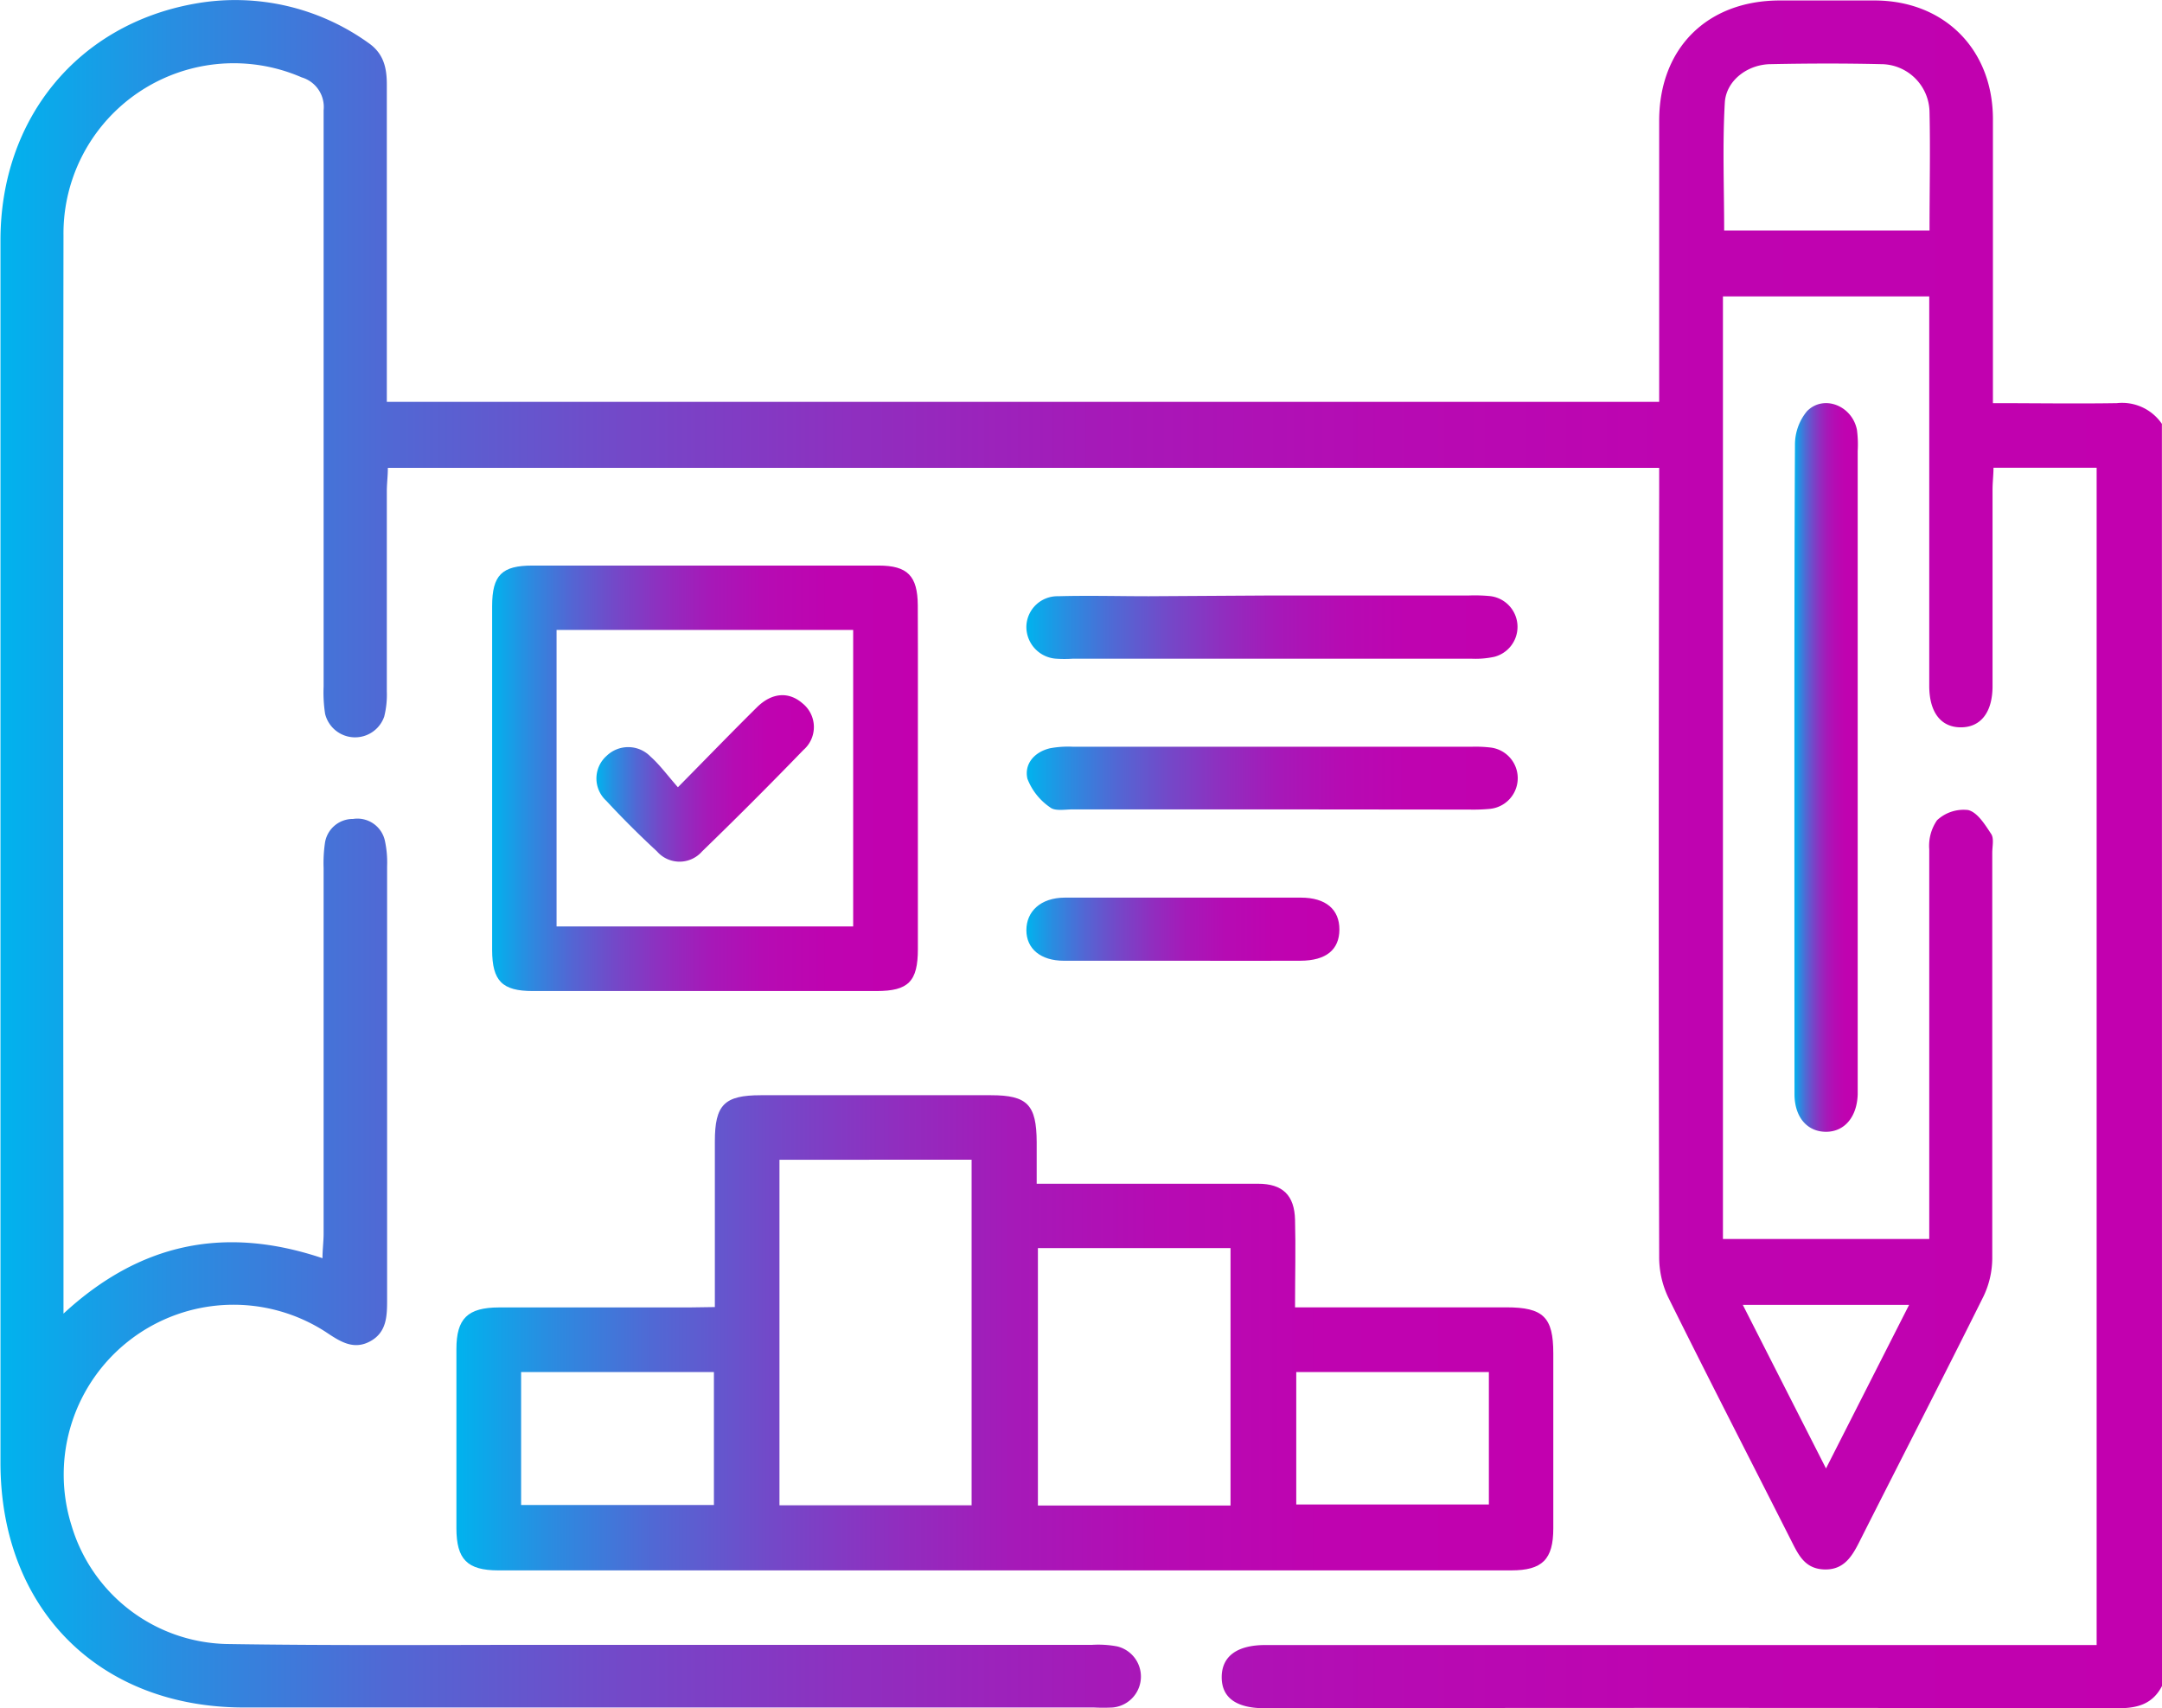 <svg id="Layer_1" data-name="Layer 1" xmlns="http://www.w3.org/2000/svg" xmlns:xlink="http://www.w3.org/1999/xlink" viewBox="0 0 230.55 182.16"><defs><style>.cls-1{fill:url(#linear-gradient);}.cls-2{fill:url(#linear-gradient-2);}.cls-3{fill:url(#linear-gradient-3);}.cls-4{fill:url(#linear-gradient-4);}.cls-5{fill:url(#linear-gradient-5);}.cls-6{fill:url(#linear-gradient-6);}.cls-7{fill:url(#linear-gradient-7);}.cls-8{fill:url(#linear-gradient-8);}</style><linearGradient id="linear-gradient" x1="12.95" y1="127.77" x2="243.5" y2="127.77" gradientUnits="userSpaceOnUse"><stop offset="0" stop-color="#00b3ee"/><stop offset="0.08" stop-color="#288ee1"/><stop offset="0.18" stop-color="#5168d4"/><stop offset="0.29" stop-color="#7448c8"/><stop offset="0.4" stop-color="#902ebf"/><stop offset="0.51" stop-color="#a619b8"/><stop offset="0.64" stop-color="#b60bb3"/><stop offset="0.79" stop-color="#bf03b0"/><stop offset="1" stop-color="#c200af"/></linearGradient><linearGradient id="linear-gradient-2" x1="61.63" y1="178.8" x2="178.62" y2="178.8" xlink:href="#linear-gradient"/><linearGradient id="linear-gradient-3" x1="65.4" y1="119.67" x2="110.83" y2="119.67" xlink:href="#linear-gradient"/><linearGradient id="linear-gradient-4" x1="204.3" y1="118.52" x2="211.07" y2="118.52" xlink:href="#linear-gradient"/><linearGradient id="linear-gradient-5" x1="122.4" y1="103.57" x2="174.76" y2="103.57" xlink:href="#linear-gradient"/><linearGradient id="linear-gradient-6" x1="122.45" y1="119.69" x2="174.76" y2="119.69" xlink:href="#linear-gradient"/><linearGradient id="linear-gradient-7" x1="122.4" y1="135.77" x2="155.78" y2="135.77" xlink:href="#linear-gradient"/><linearGradient id="linear-gradient-8" x1="76.55" y1="119.68" x2="99.72" y2="119.68" xlink:href="#linear-gradient"/></defs><path class="cls-1" d="M243.5,216.48c-1,1.92-2.6,2.37-4.67,2.37q-45.48-.07-91,0c-3.07,0-4.62-1.14-4.6-3.35s1.66-3.39,4.66-3.39h88.64V86.57h-11c0,.77-.1,1.56-.1,2.35,0,7,0,14,0,20.93,0,2.8-1.26,4.4-3.38,4.4s-3.36-1.59-3.37-4.4V68.3h-22V168.81h22v-2.37c0-13.06,0-26.12,0-39.18a4.79,4.79,0,0,1,.83-3.1,4.15,4.15,0,0,1,3.32-1.09c1,.25,1.8,1.56,2.46,2.56.31.48.11,1.31.11,2,0,14.41,0,28.82,0,43.22a9.51,9.51,0,0,1-.93,4.07c-4.37,8.79-8.87,17.52-13.29,26.28-.79,1.56-1.67,2.89-3.64,2.85s-2.7-1.33-3.44-2.8c-4.43-8.76-8.93-17.49-13.29-26.29a10,10,0,0,1-.93-4.28q-.09-40.65,0-81.28V86.58H54.31c0,.88-.11,1.68-.11,2.47,0,7.13,0,14.26,0,21.39a9.51,9.51,0,0,1-.28,2.67,3.29,3.29,0,0,1-6.3-.29,14.93,14.93,0,0,1-.16-2.92c0-20.48,0-41,0-61.46a3.29,3.29,0,0,0-2.34-3.5A18.16,18.16,0,0,0,19.72,61.81q-.07,52.23,0,104.46v10.5c8.14-7.52,17.17-9.42,27.62-5.91,0-.94.12-1.78.12-2.63q0-19.47,0-38.95a15.07,15.07,0,0,1,.14-2.69,3,3,0,0,1,3-2.57A3,3,0,0,1,54,126.37a10.83,10.83,0,0,1,.23,2.68q0,23.07,0,46.15c0,1.75,0,3.54-1.8,4.52s-3.25,0-4.75-1a18.11,18.11,0,0,0-27.11,20.62A17.67,17.67,0,0,0,37.11,212c11.33.18,22.66.09,34,.09h58.31a10.83,10.83,0,0,1,2.68.17,3.31,3.31,0,0,1-.5,6.51,19.45,19.45,0,0,1-2,0H39.06C23.51,218.81,13,208.24,13,192.66q0-65.17,0-130.35c0-13,8.29-23.07,20.85-25.25A24.34,24.34,0,0,1,52.2,41.24c1.64,1.12,2,2.63,2,4.46q0,15.52,0,31.07v2.77H189.88V77.05c0-9.16,0-18.31,0-27.47,0-7.74,5.1-12.81,12.82-12.84,3.38,0,6.75,0,10.13,0,7.42,0,12.61,5.18,12.64,12.59,0,9.23,0,18.46,0,27.69v2.66c4.55,0,8.88.07,13.21,0a5.14,5.14,0,0,1,4.81,2.21ZM218.71,61.27c0-4.38.09-8.49,0-12.6a5.19,5.19,0,0,0-5.21-5.14c-3.89-.09-7.79-.08-11.68,0-2.48,0-4.8,1.73-4.94,4.1-.26,4.51-.07,9-.07,13.64Zm-2.18,114.57H198.8l8.87,17.44Z" transform="translate(-12.95 -36.69)"/><path class="cls-2" d="M89.18,176.07c0-6.12,0-11.88,0-17.65,0-3.92,1-4.94,4.91-4.94h24.53c3.88,0,4.86,1,4.88,5v4.44h8.31c5.1,0,10.2,0,15.3,0,2.62,0,3.88,1.23,3.94,3.85.08,3,0,6,0,9.33h22.54c3.93,0,5,1.05,5,4.9q0,9.33,0,18.67c0,3.3-1.16,4.48-4.49,4.48h-108c-3.33,0-4.47-1.18-4.48-4.48q0-9.55,0-19.12c0-3.26,1.2-4.43,4.54-4.44,6.75,0,13.5,0,20.25,0Zm6.89-15.71v36.85h20.49V160.36Zm27.56,36.87h20.54V169.78H123.63ZM89.08,183H68.52v14.18H89.08Zm62.1,14.12h20.54V183H151.18Z" transform="translate(-12.95 -36.69)"/><path class="cls-3" d="M110.83,119.67c0,6.07,0,12.15,0,18.22,0,3.45-1,4.48-4.4,4.48q-18.35,0-36.68,0c-3.25,0-4.31-1.08-4.32-4.36q0-18.34,0-36.68C65.43,98,66.48,97,69.73,97q18.45,0,36.91,0c3.09,0,4.16,1.1,4.18,4.24C110.85,107.36,110.82,113.51,110.83,119.67ZM72.3,135.48h31.63V103.86H72.3Z" transform="translate(-12.95 -36.69)"/><path class="cls-4" d="M204.3,118.31c0-11.4,0-22.79.06-34.19a5.59,5.59,0,0,1,1.29-3.59c1.79-1.8,4.82-.57,5.32,2a12,12,0,0,1,.08,2.25q0,33.74,0,67.48c0,.37,0,.75,0,1.12-.07,2.41-1.4,4-3.38,4s-3.35-1.53-3.36-4Q204.3,135.85,204.3,118.31Z" transform="translate(-12.95 -36.69)"/><path class="cls-5" d="M148.72,100.19h20.91a16.87,16.87,0,0,1,2.25.07,3.3,3.3,0,0,1,.42,6.47,9.52,9.52,0,0,1-2.45.2H127.36a13.48,13.48,0,0,1-1.8,0,3.4,3.4,0,0,1-3.16-3.46,3.31,3.31,0,0,1,3.39-3.2c3.22-.09,6.44,0,9.67,0Z" transform="translate(-12.95 -36.69)"/><path class="cls-6" d="M148.48,123H127.35c-.82,0-1.89.21-2.41-.21a6.53,6.53,0,0,1-2.43-3.06c-.36-1.58.75-2.86,2.42-3.25a10.61,10.61,0,0,1,2.46-.16h42.48a13.6,13.6,0,0,1,2,.08,3.29,3.29,0,0,1,0,6.54,18.64,18.64,0,0,1-2.24.08Z" transform="translate(-12.95 -36.69)"/><path class="cls-7" d="M139,139.14c-4.2,0-8.4,0-12.6,0-2.48,0-4-1.28-4-3.26s1.5-3.46,4.09-3.47q12.6,0,25.19,0c2.66,0,4.11,1.27,4.1,3.41s-1.41,3.31-4.16,3.32C147.42,139.16,143.22,139.14,139,139.14Z" transform="translate(-12.95 -36.69)"/><path class="cls-8" d="M85.24,120.64c3.08-3.12,5.73-5.86,8.44-8.54,1.6-1.57,3.38-1.67,4.82-.43a3.24,3.24,0,0,1,.12,5q-5.31,5.49-10.8,10.81a3.19,3.19,0,0,1-4.81,0c-1.87-1.73-3.68-3.53-5.41-5.4a3.22,3.22,0,0,1,.05-4.8,3.31,3.31,0,0,1,4.66.08C83.3,118.24,84.1,119.34,85.24,120.64Z" transform="translate(-12.95 -36.69)"/></svg>
